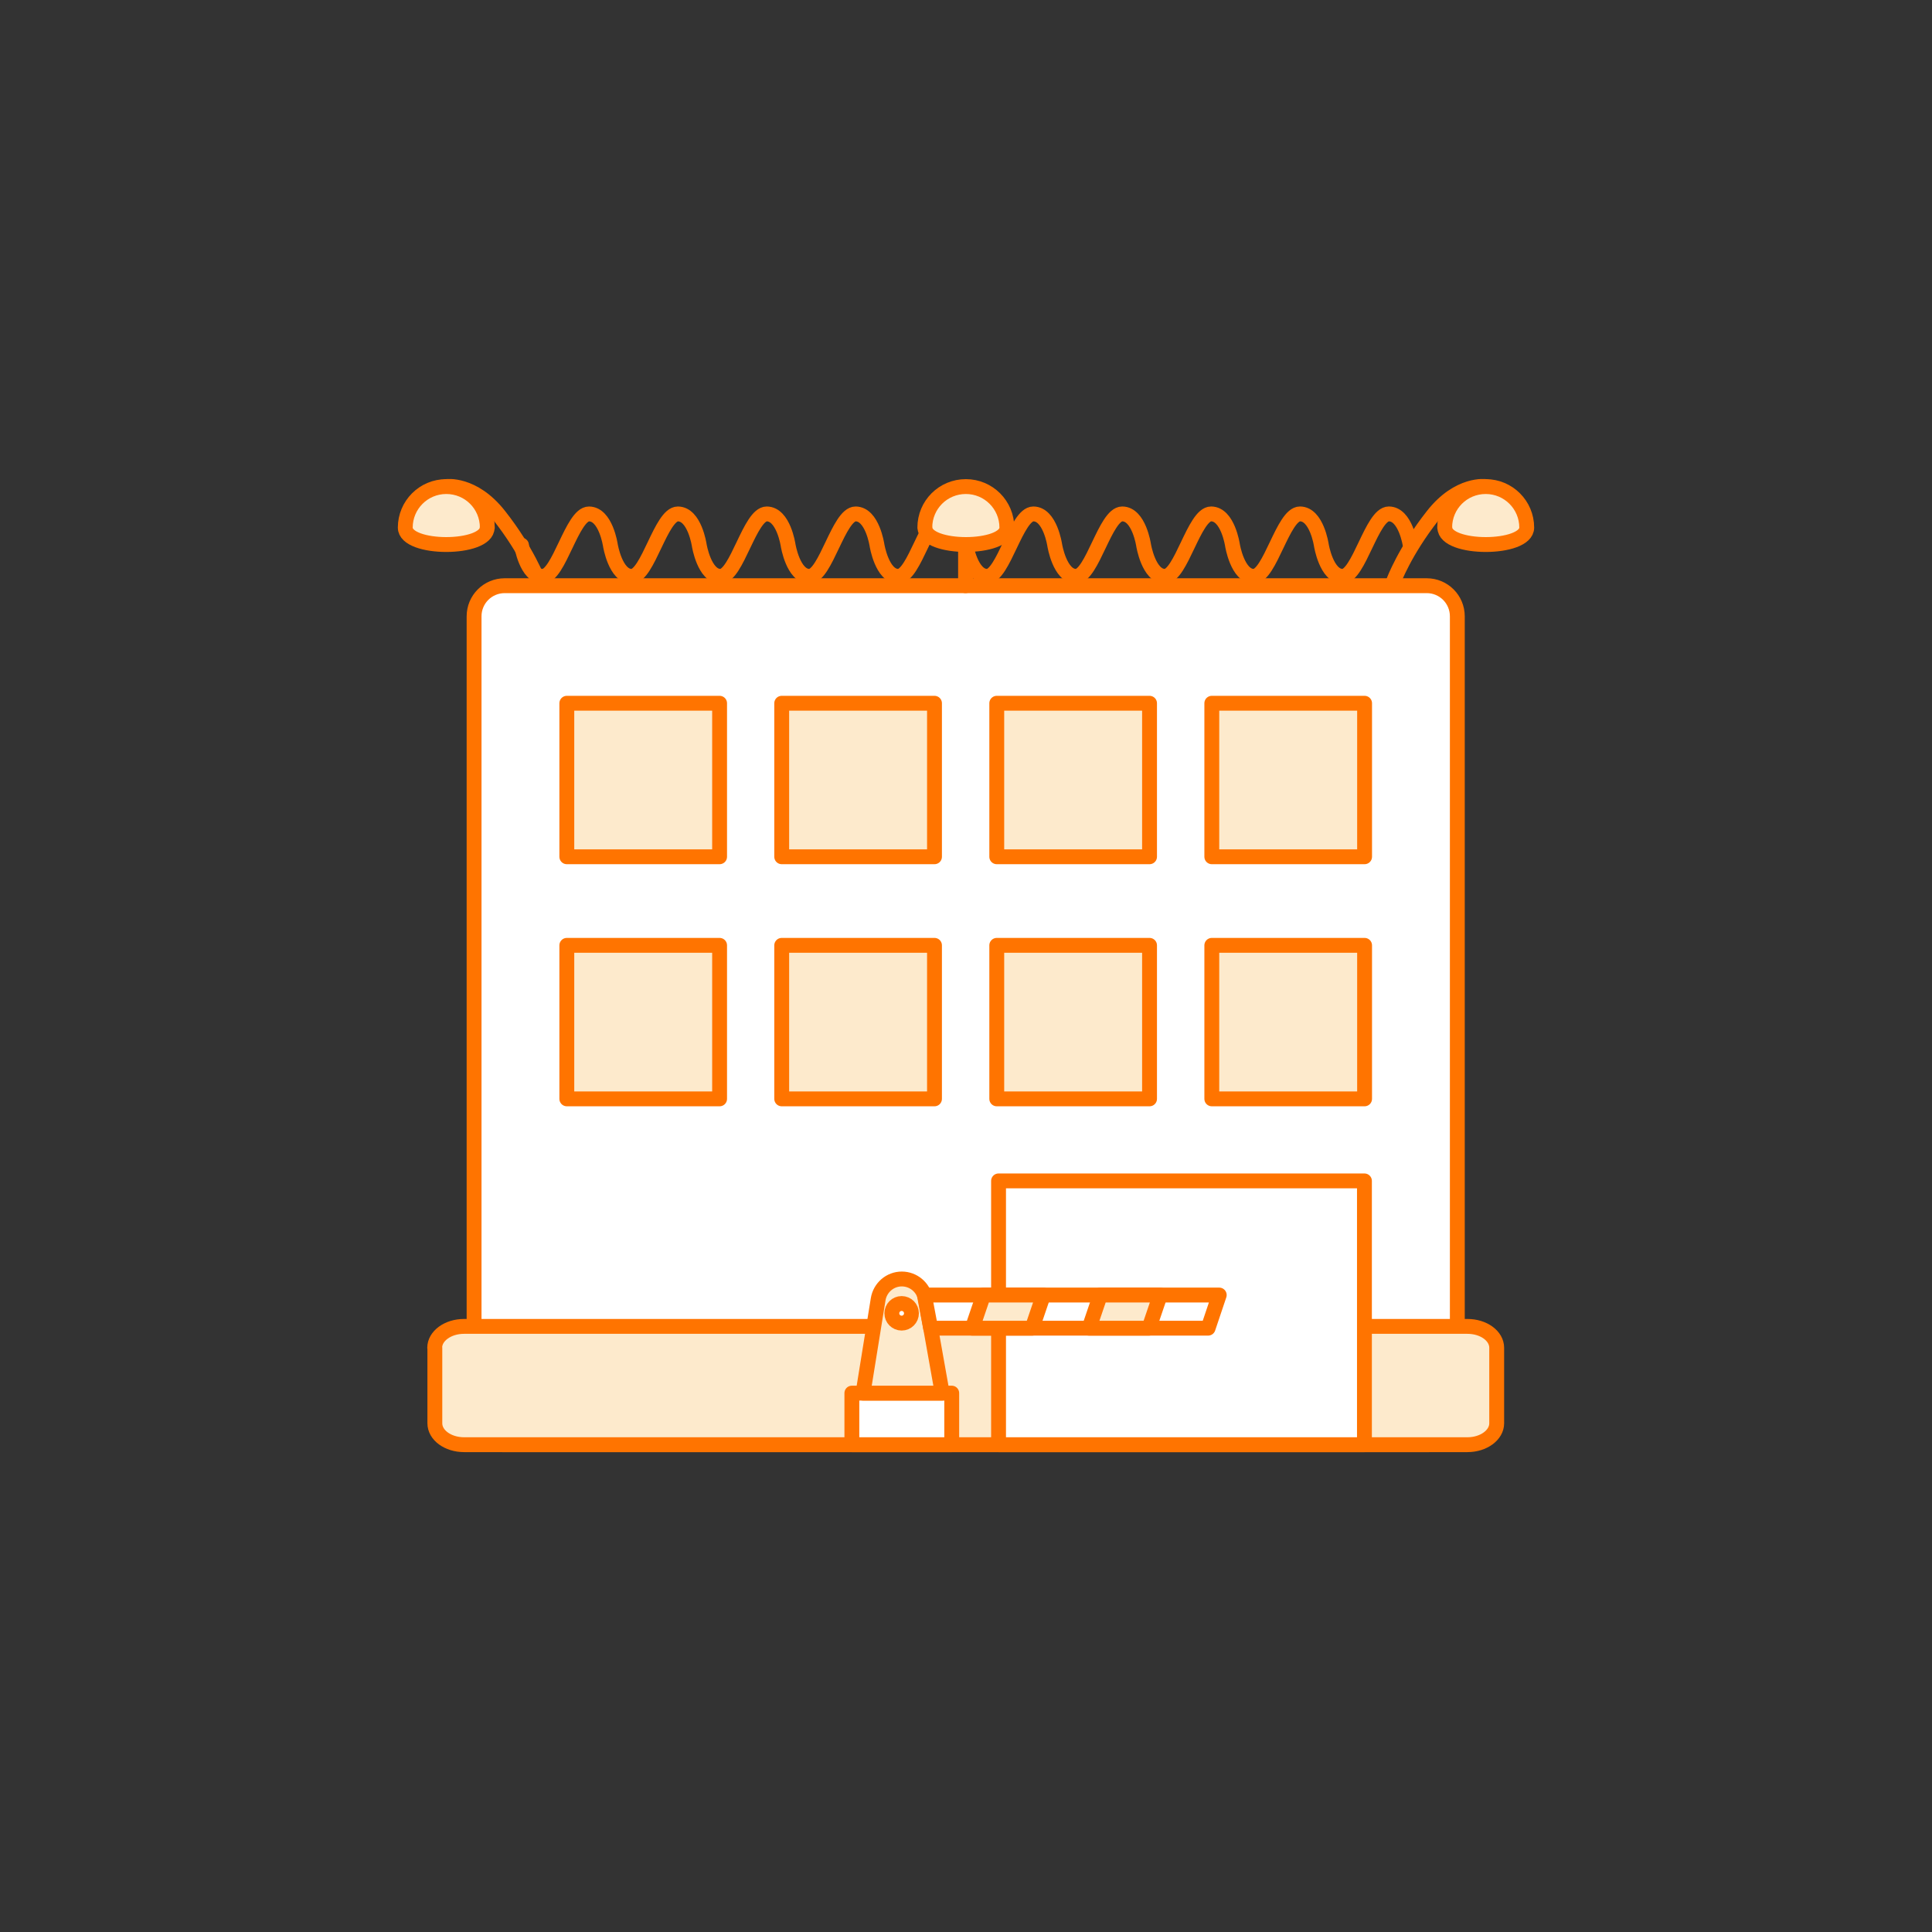 <?xml version="1.0" encoding="UTF-8"?>
<svg id="Calque_1" data-name="Calque 1" xmlns="http://www.w3.org/2000/svg" viewBox="0 0 130 130">
  <rect x="0" y="0" width="130" height="130" fill="#333333" stroke="none"/>
  <defs>
    <style>
      .cls-1 {
        fill: none;
      }

      .cls-1, .cls-2, .cls-3 {
        stroke: #ff7400;
        stroke-linecap: round;
        stroke-linejoin: round;
      }

      .cls-4 {
        fill: #bdff2c;
        opacity: 0;
        stroke-width: 0px;
      }

      .cls-2 {
        fill: #fdeacc;
      }

      .cls-3 {
        fill: #fff;
      }
    </style>
  </defs>
  <g id="hospital_building">
    <rect class="cls-4" width="130" height="130" rx="10" ry="10"/>
    <rect class="cls-2" x="85.92" y="80.82" width="6.6" height="6.26"/>
    <path class="cls-3" d="m96,39.41h-62.04c-1.14,0-2.06.92-2.06,2.06v53.84c0,1.05.85,1.9,1.9,1.9h62.36c1.05,0,1.9-.85,1.9-1.9v-53.84c0-1.14-.92-2.06-2.06-2.06Z"/>
    <path class="cls-1" d="m94.89,36.68s-.31-2.1-1.44-2.1-2.02,4.2-3.11,4.2-1.43-2.1-1.43-2.1c0,0-.31-2.1-1.44-2.1s-2.02,4.2-3.11,4.2-1.43-2.1-1.43-2.1c0,0-.31-2.1-1.44-2.1s-2.02,4.2-3.11,4.2-1.43-2.1-1.43-2.1c0,0-.31-2.1-1.44-2.1s-2.02,4.2-3.11,4.2-1.43-2.1-1.43-2.1c0,0-.31-2.1-1.44-2.1s-2.02,4.2-3.11,4.2-1.43-2.1-1.43-2.1c0,0-.31-2.1-1.44-2.1s-2.02,4.2-3.11,4.2-1.43-2.1-1.43-2.1c0,0-.31-2.1-1.44-2.1s-2.02,4.2-3.11,4.2-1.43-2.1-1.43-2.1c0,0-.31-2.1-1.44-2.1s-2.02,4.2-3.11,4.2-1.43-2.1-1.43-2.1c0,0-.31-2.1-1.44-2.1s-2.02,4.2-3.11,4.2-1.43-2.1-1.43-2.1c0,0-.31-2.1-1.44-2.1s-2.02,4.2-3.11,4.2-1.43-2.1-1.43-2.1"/>
    <g id="door">
      <path class="cls-2" d="m29.26,90.69v5.08c0,.8.88,1.44,1.97,1.44h67.51c1.09,0,1.97-.65,1.97-1.44v-5.08c0-.8-.88-1.44-1.97-1.44H31.22c-1.09,0-1.97.65-1.97,1.44Z"/>
    </g>
    <g id="door-2" data-name="door">
      <polygon class="cls-3" points="67.19 79.46 67.19 97.21 91.81 97.21 91.81 79.46 79.5 79.46 67.19 79.46"/>
    </g>
    <g>
      <rect class="cls-3" x="57.32" y="93.74" width="6.72" height="3.47"/>
      <path class="cls-2" d="m63.4,93.74h-5.33l1.02-6.32c.13-.78.8-1.36,1.59-1.36h0c.78,0,1.45.56,1.59,1.33l1.13,6.35Z"/>
      <circle class="cls-3" cx="60.67" cy="88.37" r=".66"/>
      <polygon class="cls-3" points="81.29 89.37 62.62 89.37 62.2 87.14 82.04 87.14 81.29 89.37"/>
      <polygon class="cls-2" points="77.31 89.37 73.28 89.37 74.04 87.14 78.07 87.14 77.31 89.37"/>
      <polygon class="cls-2" points="69.45 89.37 65.42 89.37 66.18 87.14 70.21 87.14 69.45 89.37"/>
    </g>
    <g>
      <rect class="cls-2" x="38.14" y="63.61" width="10.28" height="10.33"/>
      <rect class="cls-2" x="38.14" y="47.32" width="10.28" height="10.33"/>
      <rect class="cls-2" x="52.6" y="63.61" width="10.28" height="10.33"/>
      <rect class="cls-2" x="52.6" y="47.32" width="10.28" height="10.33"/>
      <rect class="cls-2" x="67.07" y="63.61" width="10.28" height="10.33"/>
      <rect class="cls-2" x="67.07" y="47.32" width="10.28" height="10.33"/>
      <rect class="cls-2" x="81.54" y="63.61" width="10.28" height="10.33"/>
      <rect class="cls-2" x="81.54" y="47.32" width="10.28" height="10.33"/>
      <g>
        <path class="cls-1" d="m36.22,39.09s-.74-2-2.63-4.4c-1.75-2.23-3.57-1.95-3.57-1.95"/>
        <path class="cls-2" d="m32.78,35.5c0,1.52-5.51,1.52-5.51,0s1.23-2.76,2.76-2.76,2.76,1.23,2.76,2.76Z"/>
      </g>
      <g>
        <path class="cls-1" d="m93.78,39.09s.74-2,2.63-4.4c1.75-2.23,3.57-1.95,3.57-1.95"/>
        <path class="cls-2" d="m97.22,35.5c0,1.52,5.51,1.52,5.51,0s-1.23-2.76-2.76-2.76-2.76,1.23-2.76,2.76Z"/>
      </g>
      <path class="cls-2" d="m62.24,35.5c0,1.52,5.51,1.52,5.51,0s-1.23-2.76-2.76-2.76-2.76,1.23-2.76,2.76Z"/>
      <line class="cls-1" x1="64.97" y1="36.64" x2="64.97" y2="39.41"/>
    </g>
  </g>
</svg>